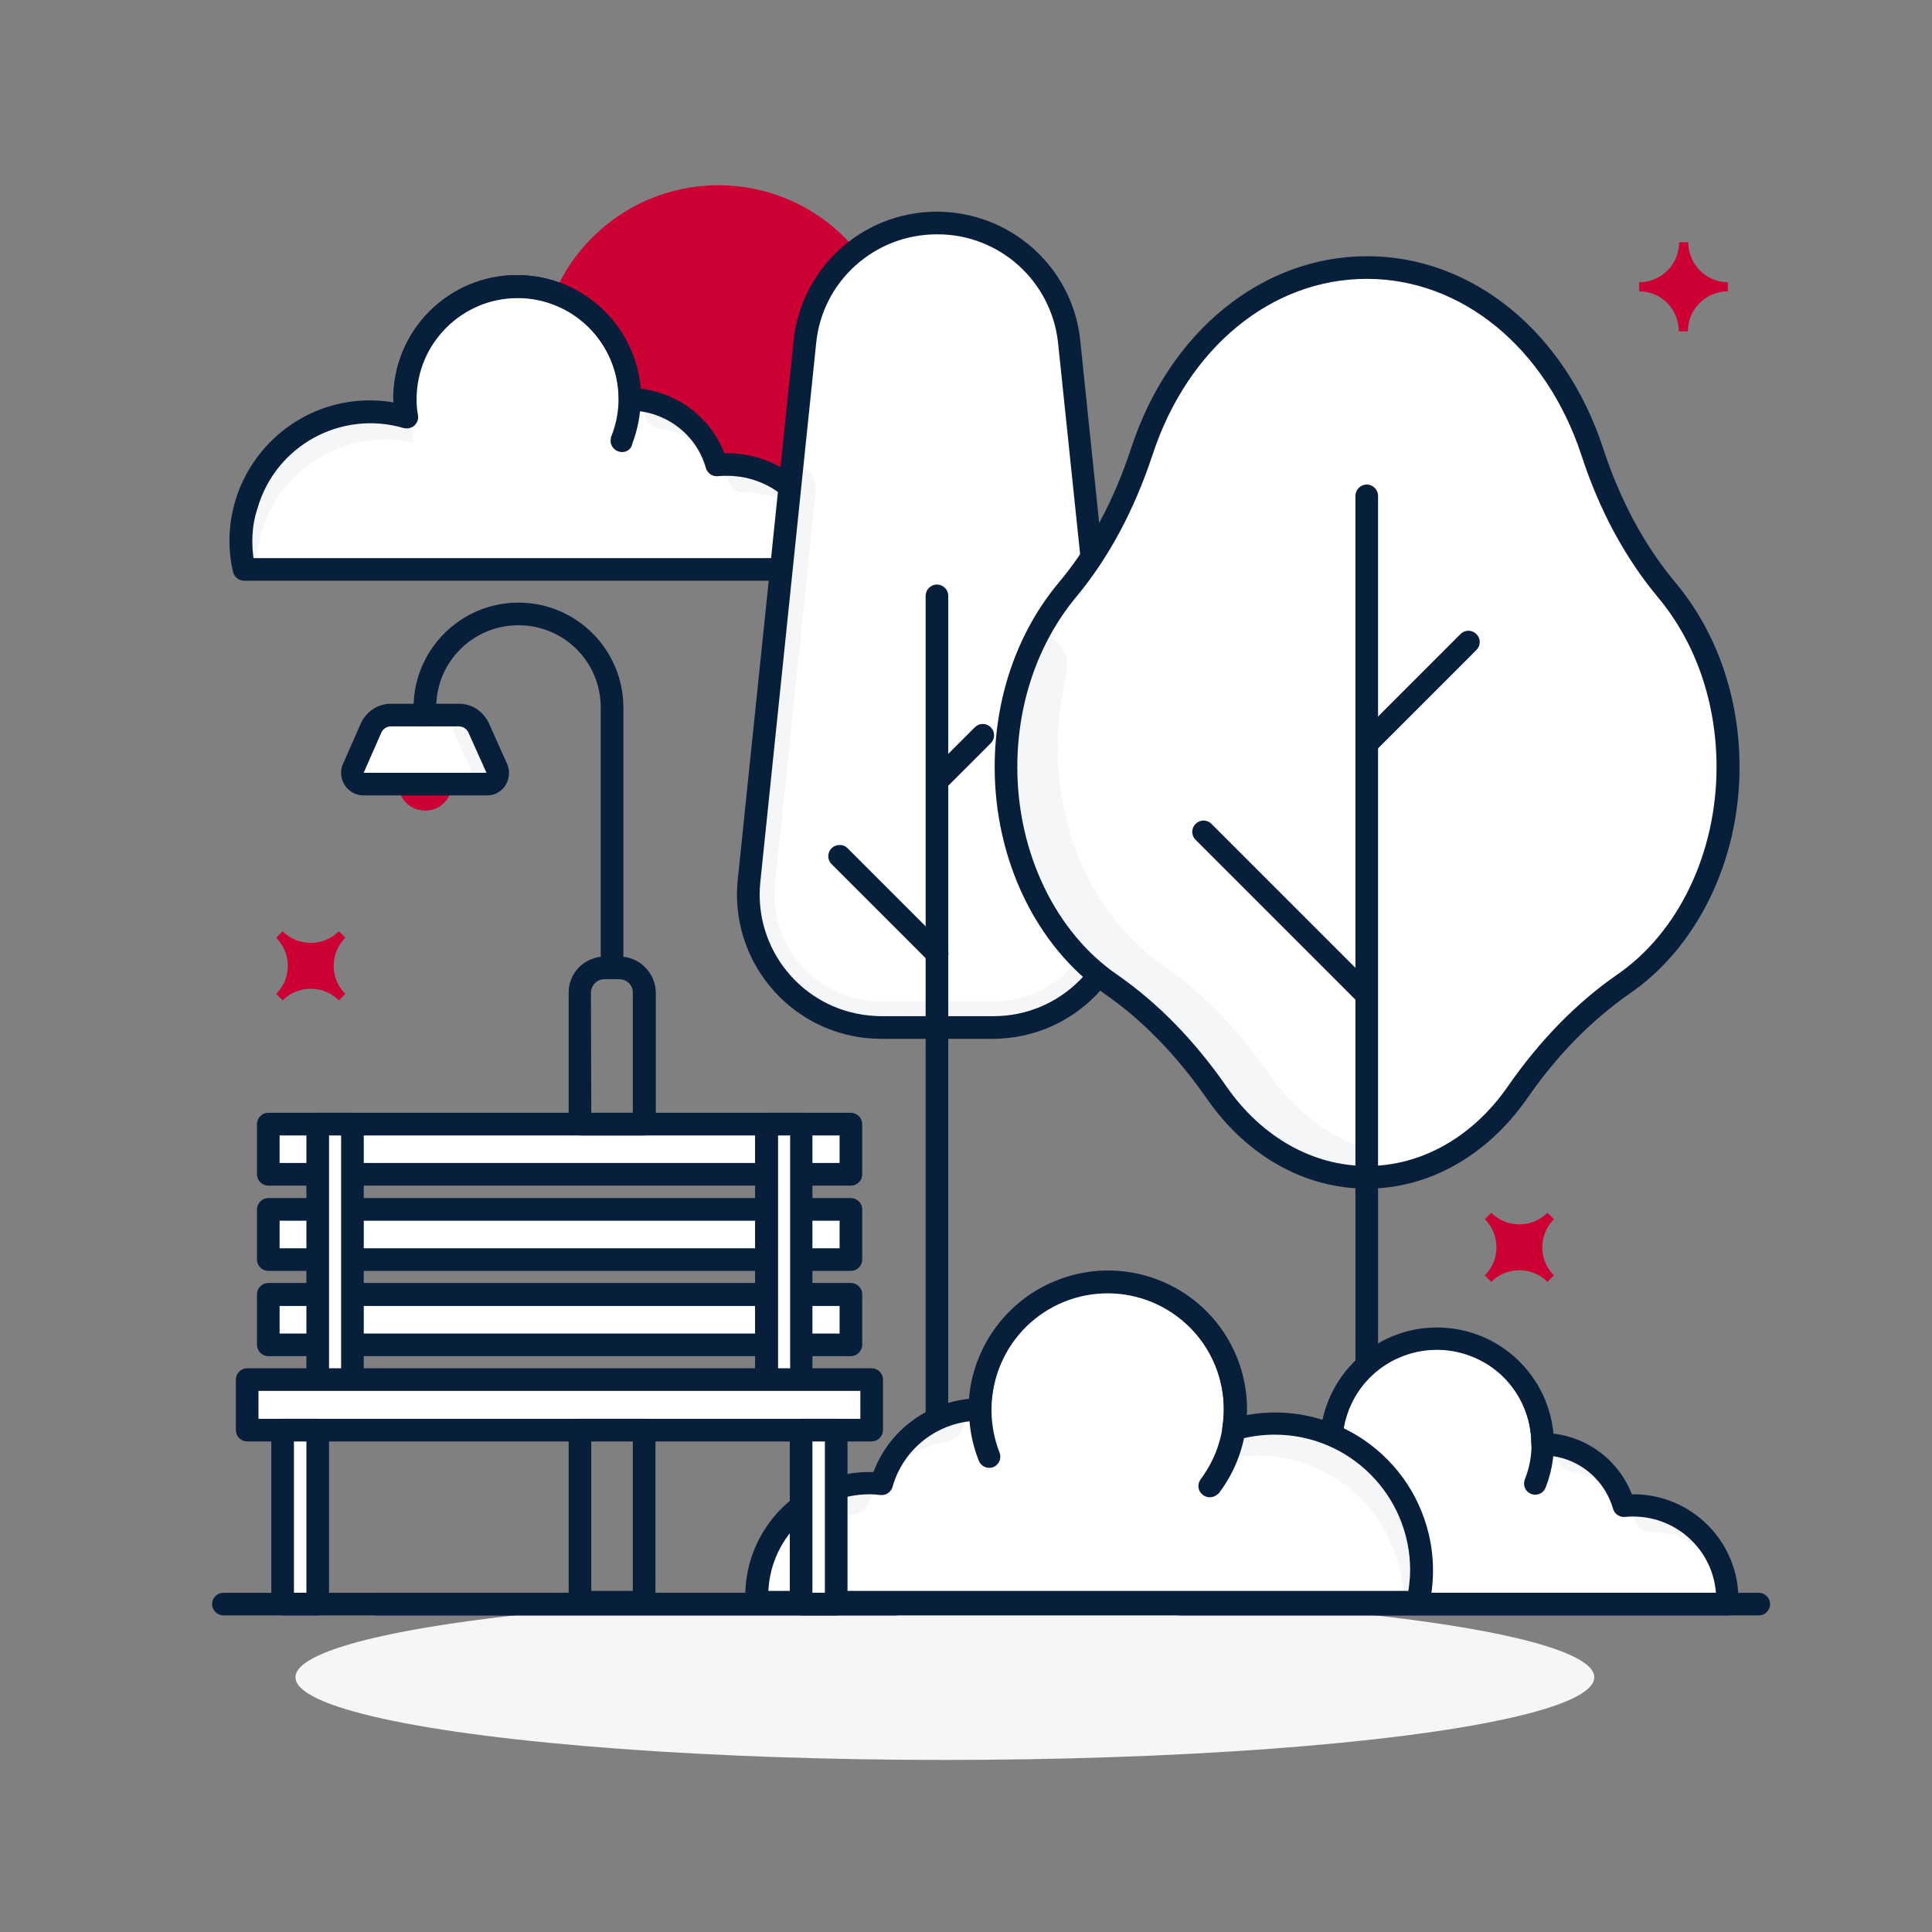<svg xmlns="http://www.w3.org/2000/svg" xmlns:xlink="http://www.w3.org/1999/xlink" id="Layer_1" x="0px" y="0px" viewBox="0 0 512 512" style="enable-background:new 0 0 512 512;" xml:space="preserve"><rect x="0" y="0" width="512" height="512" fill="#808080" stroke="none"/><style type="text/css">	.st0{fill:#F4F6F8;}	.st1{fill:#CC0033;}	.st2{fill:#FFFFFF;}	.st3{fill:#081F3B;stroke:#081F3B;stroke-width:3;stroke-miterlimit:10;}</style><ellipse class="st0" cx="250.4" cy="444.5" rx="172.1" ry="21.9"></ellipse><circle class="st1" cx="190.4" cy="96.4" r="47.3"></circle><path class="st2" d="M64.7,150.9c-4.1-18.5,7.5-36.8,25.9-40.9c5.7-1.3,11.6-1.1,17.1,0.6c-0.3-1.6-0.4-3.1-0.4-4.7 c0-16.5,13.4-29.8,29.8-29.8S167,89.3,167,105.8c10.7,0,20.1,7.1,23,17.4c0.9-0.1,1.8-0.1,2.8-0.1c14.6,0,26.4,11.8,26.4,26.4 c0,0,0,0,0,0c0,0.5,0,1,0,1.4L64.7,150.9z"></path><path class="st0" d="M189.5,122c-3.7-4.6-9-7.6-14.8-8.5c-2.1-0.3-3.7-2-4-4.1c-0.1-1.1-0.3-2.2-0.6-3.3 C179.1,107.3,186.6,113.5,189.5,122z"></path><path class="st0" d="M196.8,130.4L196.8,130.4c-1.6,0-3-0.9-3.6-2.4c-0.7-1.7-1.6-3.4-2.7-4.9c0.8-0.1,1.5-0.1,2.3-0.1 c11.1,0,21.1,7,24.9,17.5C212.6,134.1,204.9,130.4,196.8,130.4z"></path><path class="st0" d="M98.1,109.1c3.3,0,6.5,0.5,9.6,1.4c-0.1-0.8-0.2-1.7-0.3-2.6l0.5,1.3l1.8,8.1c-18.4-4.2-36.8,7.4-40.9,25.8 c-0.6,2.5-0.9,5.1-0.9,7.6v0.1h-3.2c-4.1-18.5,7.5-36.8,25.9-40.9C93.1,109.4,95.6,109.1,98.1,109.1z"></path><path class="st3" d="M219.1,152.4H64.7c-0.7,0-1.3-0.5-1.5-1.2c-0.6-2.6-0.9-5.2-0.9-7.8c0-19.7,16-35.8,35.7-35.8 c2.7,0,5.3,0.3,7.9,0.9c-0.1-0.9-0.1-1.8-0.1-2.7c-0.1-17.3,13.9-31.4,31.2-31.4c16.8,0,30.6,13.2,31.4,30 c10.3,0.7,19.2,7.5,22.5,17.2c0.6,0,1.1,0,1.7,0c15.4,0,27.9,12.5,27.9,27.9c0,0.5,0,1,0,1.5C220.5,151.8,219.9,152.4,219.1,152.4z  M65.9,149.4h151.7c-0.1-13.7-11.2-24.8-24.9-24.8c-0.9,0-1.7,0-2.6,0.1c-0.7,0.1-1.4-0.4-1.6-1.1c-2.7-9.6-11.5-16.2-21.5-16.3 c-0.8,0-1.5-0.7-1.5-1.5c0-15.6-12.7-28.3-28.3-28.3c-15.6,0-28.3,12.7-28.3,28.3c0,1.5,0.1,3,0.4,4.5c0.1,0.5-0.1,1-0.5,1.4 c-0.4,0.3-0.9,0.4-1.4,0.3c-17.4-5.1-35.6,4.9-40.6,22.3C65.2,139.1,65,144.3,65.9,149.4L65.9,149.4z"></path><path class="st3" d="M164.9,118.3c-0.2,0-0.4,0-0.6-0.1c-0.8-0.3-1.2-1.2-0.9-1.9c0,0,0,0,0-0.1c5.8-14.5-1.3-31-15.9-36.8 c-14.5-5.8-31,1.3-36.8,15.9c-1.3,3.3-2,6.9-2,10.4c0,0.8-0.7,1.5-1.5,1.5s-1.5-0.7-1.5-1.5c0-17.3,14-31.3,31.3-31.3 s31.3,14,31.3,31.3c0,3.9-0.8,7.9-2.2,11.5C166.1,117.9,165.5,118.3,164.9,118.3z"></path><path class="st2" d="M263.2,272.3h-29.7c-19.5,0-35.2-15.8-35.2-35.3c0-1.2,0.1-2.4,0.2-3.6l14.8-142.8c1.9-17.9,17-31.6,35-31.6 l0,0c18,0,33.1,13.6,35,31.6l14.9,142.8c2,19.4-12,36.7-31.4,38.7C265.6,272.2,264.4,272.3,263.2,272.3z"></path><path class="st0" d="M296.7,219.2L296.7,219.2c-3.3-0.2-6.1,2.4-6.3,5.7c0,0.3,0,0.7,0,1l0.9,8.3c1.6,15.5-9.7,29.5-25.2,31.1 c-1,0.1-1.9,0.1-2.9,0.1h-29.7c-15.6,0-28.3-12.7-28.3-28.3c0-1,0.1-2,0.2-2.9L216.2,130c0.3-3-1.6-5.7-4.4-6.5l-1.8-0.5 l-11.5,110.4c-2,19.4,12,36.7,31.4,38.7c1.2,0.1,2.4,0.2,3.6,0.2h29.7c19.5,0,35.2-15.8,35.2-35.3c0-1.2-0.1-2.4-0.2-3.6 L296.7,219.2z"></path><path class="st3" d="M263.2,273.8h-29.7c-20.3,0-36.7-16.5-36.7-36.8c0-1.2,0.1-2.5,0.2-3.7l14.8-142.8 c2.1-20.2,20.1-34.8,40.3-32.7c17.3,1.8,31,15.5,32.7,32.7l14.8,142.8c2.1,20.2-12.6,38.2-32.7,40.3 C265.7,273.7,264.4,273.8,263.2,273.8z M248.3,60.6c-17.3,0-31.8,13-33.5,30.2l-14.8,142.8c-1.9,18.5,11.5,35.1,30.1,37 c1.2,0.1,2.3,0.2,3.5,0.2h29.7c18.6,0,33.7-15.1,33.7-33.8c0-1.2-0.1-2.3-0.2-3.4L281.9,90.8C280.1,73.6,265.6,60.5,248.3,60.6z"></path><path class="st3" d="M248.3,387.4c-0.8,0-1.5-0.7-1.5-1.5v-228c0-0.8,0.7-1.5,1.5-1.5s1.5,0.7,1.5,1.5v228 C249.8,386.8,249.1,387.4,248.3,387.4z"></path><path class="st3" d="M248.4,208.5c-0.8,0-1.5-0.7-1.5-1.5c0-0.4,0.2-0.8,0.4-1.1l12.1-12.1c0.6-0.6,1.5-0.6,2.1,0s0.6,1.5,0,2.1 L249.4,208C249.2,208.3,248.8,208.5,248.4,208.5z"></path><path class="st3" d="M248.4,254.2c-0.4,0-0.8-0.2-1.1-0.4l-25.9-25.9c-0.6-0.6-0.5-1.6,0.1-2.1c0.6-0.5,1.5-0.5,2,0l25.9,25.9 c0.6,0.6,0.6,1.5,0,2.1C249.2,254,248.8,254.2,248.4,254.2z"></path><path class="st2" d="M441.6,156.4c-9-10.8-15.4-23.4-19.8-36.7c-9.3-28.2-32.2-48.7-59.6-48.7l0,0c-27.4,0-50.4,20.5-59.6,48.7 c-4.4,13.3-10.8,26-19.8,36.7c-10,12-16.2,28.6-16.2,46.9l0,0c0,24.6,11.2,46.1,27.8,57.5c11.1,7.7,20.4,17.7,28.1,28.8 c9.5,13.8,23.9,22.4,39.7,22.4l0,0c15.8,0,30.2-8.6,39.7-22.4c7.7-11.1,17-21.1,28.1-28.8c16.6-11.4,27.8-32.9,27.8-57.6l0,0 C457.9,185,451.6,168.4,441.6,156.4z"></path><path class="st0" d="M362.2,304.6c-10.3-3.4-19.3-10.5-26-20.1c-7.7-11.1-17-21.1-28.1-28.8c-16.6-11.4-27.8-32.9-27.8-57.5 c0-6.4,0.8-12.8,2.3-19.1c1.2-4.6-1.2-9.3-5.5-11.1l-1.6-0.7c-5.9,11.1-9,23.5-8.9,36.1c0,24.6,11.2,46.1,27.8,57.6 c11.1,7.7,20.4,17.7,28.1,28.8c9.5,13.7,23.9,22.3,39.7,22.3V304.6z"></path><path class="st3" d="M362.2,313.5c-15.9,0-30.8-8.4-41-23c-8.2-11.8-17.5-21.4-27.7-28.4c-17.5-12.1-28.4-34.6-28.4-58.8 c0-18.1,5.9-35.1,16.6-47.9c8.3-9.9,14.9-22.1,19.5-36.2c9.9-30.2,33.9-49.8,61.1-49.8s51.2,19.6,61.1,49.8 c4.6,14.1,11.2,26.3,19.5,36.2l0,0c10.7,12.8,16.6,29.8,16.6,47.9c0,24.2-10.9,46.7-28.5,58.8c-10.2,7.1-19.6,16.6-27.7,28.4 C393,305.1,378.1,313.5,362.2,313.5z M362.2,72.4c-25.9,0-48.7,18.7-58.2,47.7c-4.8,14.5-11.5,27-20,37.2 c-10.2,12.3-15.9,28.6-15.9,46c0,23.2,10.4,44.8,27.2,56.3c10.5,7.3,20.1,17.1,28.5,29.2c9.6,13.8,23.6,21.7,38.5,21.7 s28.9-7.9,38.5-21.7c8.4-12.1,18-21.9,28.5-29.2c16.8-11.5,27.1-33.1,27.1-56.3c0-17.4-5.6-33.7-15.9-46 c-8.5-10.2-15.3-22.7-20-37.2C410.9,91.1,388.1,72.4,362.2,72.4z"></path><path class="st3" d="M362.2,403.6c-0.8,0-1.5-0.7-1.5-1.5V131.4c0-0.8,0.7-1.5,1.5-1.5s1.5,0.7,1.5,1.5v270.7 C363.7,402.9,363,403.6,362.2,403.6z"></path><path class="st3" d="M362.2,265.1c-0.4,0-0.8-0.2-1.1-0.4l-43.2-43.2c-0.6-0.6-0.6-1.5,0-2.1c0.6-0.6,1.5-0.6,2.1,0c0,0,0,0,0,0 l43.2,43.2c0.6,0.6,0.6,1.5,0,2.1C363,265,362.6,265.1,362.2,265.1z"></path><path class="st3" d="M362.7,198.2c-0.8,0-1.5-0.7-1.5-1.5c0-0.4,0.2-0.8,0.4-1.1l26.5-26.5c0.6-0.6,1.5-0.6,2.1,0s0.6,1.5,0,2.1 l-26.5,26.5C363.5,198,363.1,198.2,362.7,198.2z"></path><path class="st2" d="M312.6,425.1c-3.9-17.4,7-34.6,24.4-38.5c5.3-1.2,10.9-1,16.1,0.5c-2.2-15.3,8.5-29.5,23.8-31.6 c15.3-2.2,29.5,8.5,31.6,23.8c0.2,1.1,0.3,2.3,0.3,3.4c10,0,18.9,6.7,21.6,16.3c13.7-1.4,25.9,8.5,27.3,22.2 c0.1,0.8,0.1,1.6,0.1,2.5c0,0.5,0,0.9,0,1.4L312.6,425.1z"></path><path class="st0" d="M430,397.9c-3.5-4.3-8.4-7.1-13.9-8c-2-0.3-3.5-1.9-3.7-3.9c-0.1-1-0.3-2.1-0.6-3.1 C420.3,384.1,427.3,389.9,430,397.9z"></path><path class="st0" d="M436.9,405.9L436.9,405.9c-1.5,0-2.8-0.8-3.4-2.2c-0.7-1.6-1.5-3.2-2.5-4.6c0.7-0.1,1.4-0.1,2.1-0.1 c10.5,0,19.8,6.6,23.4,16.4C451.7,409.4,444.5,405.8,436.9,405.9z"></path><path class="st0" d="M344.1,385.9c3.1,0,6.1,0.4,9,1.3c-0.1-0.8-0.2-1.6-0.3-2.4l0.5,1.2l1.6,7.6c-17.3-3.9-34.6,6.9-38.5,24.2 c-0.5,2.4-0.8,4.8-0.8,7.2v0.1h-3c-3.9-17.4,7-34.6,24.4-38.5C339.4,386.2,341.7,385.9,344.1,385.9L344.1,385.9z"></path><path class="st3" d="M457.8,426.6H312.6c-0.7,0-1.3-0.5-1.5-1.2c-4.1-18.2,7.4-36.2,25.5-40.3c4.8-1.1,9.8-1.1,14.7,0 c-0.1-0.8-0.1-1.6-0.1-2.4c0.3-16.3,13.9-29.3,30.2-28.9c15.3,0.3,27.8,12.2,28.8,27.5c9.7,0.6,18.1,7,21.2,16.2c0.5,0,1,0,1.5,0 c14.5,0,26.3,11.8,26.3,26.3c0,0.5,0,1,0,1.4C459.3,426,458.6,426.6,457.8,426.6z M313.8,423.6h142.5c-0.1-12.8-10.5-23.1-23.3-23.2 c-0.8,0-1.6,0-2.5,0.1c-0.7,0.1-1.4-0.4-1.6-1.1c-2.6-9-10.8-15.2-20.1-15.2c-0.8,0-1.5-0.7-1.5-1.5c0-14.7-11.8-26.6-26.5-26.6 c-14.7,0-26.6,11.8-26.6,26.5c0,1.4,0.1,2.9,0.3,4.3c0.1,0.8-0.4,1.6-1.3,1.7c-0.2,0-0.4,0-0.6,0c-16.3-4.8-33.3,4.5-38.1,20.8 c-0.8,2.8-1.2,5.7-1.2,8.7C313.3,419.9,313.5,421.8,313.8,423.6L313.8,423.6z"></path><path class="st3" d="M358.4,401.1c-0.5,0-0.9-0.2-1.2-0.6c-9.8-13.1-7.1-31.6,5.9-41.3c13.1-9.8,31.6-7.1,41.3,5.9 c6.2,8.2,7.6,19,3.8,28.6c-0.3,0.8-1.2,1.1-1.9,0.8c-0.8-0.3-1.1-1.2-0.8-1.9c5.4-13.6-1.2-29.1-14.9-34.5 c-13.6-5.4-29.1,1.2-34.5,14.9c-3.4,8.6-2.1,18.3,3.4,25.7c0.5,0.7,0.4,1.6-0.3,2.1C359,401,358.7,401.1,358.4,401.1L358.4,401.1z"></path><path class="st2" d="M375.7,424.6c4.7-20.9-8.5-41.7-29.4-46.4c-2.8-0.6-5.6-0.9-8.5-0.9c-3.7,0-7.4,0.5-10.9,1.6 c0.3-1.8,0.4-3.5,0.4-5.3c-0.3-18.7-15.7-33.6-34.4-33.2c-18.2,0.3-32.9,15-33.2,33.2c-12.1,0-22.7,8.1-26,19.7 c-1-0.1-2.1-0.2-3.1-0.2c-16.5,0-30,13.4-30,29.9c0,0,0,0,0,0c0,0.5,0,1.1,0.1,1.6L375.7,424.6z"></path><path class="st0" d="M234.1,391.8c4.2-5.2,10.2-8.6,16.8-9.7c2.4-0.4,4.2-2.3,4.5-4.7c0.2-1.2,0.4-2.5,0.7-3.7 C245.9,375.2,237.4,382.1,234.1,391.8z"></path><path class="st0" d="M225.9,401.4L225.9,401.4c1.8,0,3.4-1,4.1-2.7c0.8-2,1.8-3.8,3.1-5.5c-0.9-0.1-1.7-0.1-2.6-0.1 c-12.6,0-23.9,7.9-28.2,19.8C208,405.6,216.7,401.4,225.9,401.4z"></path><path class="st0" d="M337.8,377.3c-3.7,0-7.4,0.5-10.9,1.6c0.2-1,0.3-2,0.3-2.9l-0.6,1.5l-2,9.2c20.9-4.7,41.7,8.4,46.4,29.3 c0.6,2.8,1,5.7,1,8.6v0.2h3.7c4.7-20.9-8.5-41.7-29.4-46.4C343.5,377.6,340.7,377.3,337.8,377.3L337.8,377.3z"></path><path class="st3" d="M375.7,426.1H200.6c-0.8,0-1.5-0.6-1.5-1.4c0-0.6-0.1-1.1-0.1-1.7c0-17.4,14.1-31.4,31.4-31.4 c0.7,0,1.4,0,2.1,0.1c3.7-11.2,13.9-18.9,25.7-19.6c0.9-19.5,17.5-34.5,36.9-33.6c18.8,0.9,33.5,16.3,33.7,35.1c0,1.1,0,2.2-0.1,3.3 c21.7-5.1,43.4,8.4,48.5,30.1c1.4,5.9,1.4,12.1,0.1,18C377,425.7,376.4,426.1,375.7,426.1z M202.1,423.1h172.4 c0.4-2.3,0.7-4.7,0.7-7c0-20.6-16.7-37.4-37.4-37.4c-3.5,0-7.1,0.5-10.5,1.5c-0.5,0.1-1,0-1.4-0.3c-0.4-0.3-0.6-0.9-0.5-1.4 c2.8-17.6-9.2-34.2-26.8-37c-17.6-2.8-34.2,9.2-37,26.8c-0.3,1.7-0.4,3.4-0.4,5.2c0,0.8-0.7,1.5-1.5,1.5c-11.4,0-21.5,7.6-24.6,18.6 c-0.2,0.7-0.9,1.2-1.6,1.1c-1-0.1-2-0.2-3-0.2c-15.7,0-28.4,12.7-28.4,28.4V423.1z"></path><path class="st3" d="M320.6,395.3c-0.3,0-0.6-0.1-0.9-0.3c-0.7-0.5-0.8-1.4-0.3-2.1c10.7-14.3,7.8-34.5-6.5-45.2 c-14.3-10.7-34.5-7.8-45.2,6.5c-6.7,9-8.3,20.8-4.2,31.3c0.3,0.8-0.1,1.6-0.8,1.9c-0.8,0.3-1.6-0.1-1.9-0.8l0,0 c-7.2-18.1,1.6-38.7,19.8-45.9c18.1-7.2,38.7,1.6,45.9,19.8c4.5,11.4,2.8,24.4-4.6,34.2C321.5,395.1,321,395.3,320.6,395.3z"></path><path class="st3" d="M466.1,426.6H99.8c-0.8,0-1.5-0.7-1.5-1.5s0.7-1.5,1.5-1.5h366.3c0.8,0,1.5,0.7,1.5,1.5 S466.9,426.6,466.1,426.6z"></path><rect x="71.1" y="297.9" class="st2" width="154.4" height="13.3"></rect><path class="st3" d="M225.5,312.7H71.1c-0.8,0-1.5-0.7-1.5-1.5v-13.3c0-0.8,0.7-1.5,1.5-1.5h154.4c0.8,0,1.5,0.7,1.5,1.5v13.3 C227,312.1,226.3,312.7,225.5,312.7z M72.6,309.7H224v-10.3H72.6L72.6,309.7z"></path><rect x="71.1" y="320.5" class="st2" width="154.4" height="13.3"></rect><path class="st3" d="M225.5,335.3H71.1c-0.8,0-1.5-0.7-1.5-1.5v-13.3c0-0.8,0.7-1.5,1.5-1.5h154.4c0.8,0,1.5,0.7,1.5,1.5v13.3 C227,334.6,226.3,335.3,225.5,335.3z M72.6,332.3H224V322H72.6L72.6,332.3z"></path><rect x="71.1" y="343" class="st2" width="154.4" height="13.3"></rect><path class="st3" d="M225.5,357.9H71.1c-0.8,0-1.5-0.7-1.5-1.5V343c0-0.8,0.7-1.5,1.5-1.5h154.4c0.8,0,1.5,0.7,1.5,1.5v13.3 C227,357.2,226.3,357.9,225.5,357.9C225.5,357.9,225.5,357.9,225.5,357.9z M72.6,354.9H224v-10.3H72.6L72.6,354.9z"></path><rect x="84.2" y="297.9" class="st2" width="9.2" height="76.7"></rect><path class="st3" d="M93.4,376.1h-9.2c-0.8,0-1.5-0.7-1.5-1.5v-76.7c0-0.8,0.7-1.5,1.5-1.5h9.2c0.8,0,1.5,0.7,1.5,1.5v76.7 C94.9,375.4,94.2,376.1,93.4,376.1z M85.7,373.1h6.2v-73.7h-6.2V373.1z"></path><rect x="203.1" y="297.9" class="st2" width="9.2" height="76.7"></rect><path class="st3" d="M212.3,376.1h-9.2c-0.8,0-1.5-0.7-1.5-1.5v-76.7c0-0.8,0.7-1.5,1.5-1.5h9.2c0.8,0,1.5,0.7,1.5,1.5v76.7 C213.8,375.4,213.2,376.1,212.3,376.1z M204.7,373.1h6.2v-73.7h-6.2V373.1z"></path><rect x="65.5" y="365.6" class="st2" width="165.5" height="13.3"></rect><path class="st3" d="M231,380.5H65.5c-0.8,0-1.5-0.7-1.5-1.5v-13.4c0-0.8,0.7-1.5,1.5-1.5H231c0.8,0,1.5,0.7,1.5,1.5V379 C232.5,379.8,231.8,380.5,231,380.5z M67,377.5h162.5v-10.4H67V377.5z"></path><rect x="74.9" y="379" class="st2" width="9.3" height="46.1"></rect><path class="st3" d="M84.2,426.6h-9.3c-0.8,0-1.5-0.7-1.5-1.5V379c0-0.8,0.7-1.5,1.5-1.5h9.3c0.8,0,1.5,0.7,1.5,1.5v46.1 C85.7,426,85,426.6,84.2,426.6z M76.4,423.6h6.3v-43.1h-6.3V423.6z"></path><rect x="212.3" y="379" class="st2" width="9.3" height="46.1"></rect><path class="st3" d="M221.6,426.6h-9.3c-0.8,0-1.5-0.7-1.5-1.5V379c0-0.8,0.7-1.5,1.5-1.5h9.3c0.8,0,1.5,0.7,1.5,1.5v46.1 C223.1,426,222.5,426.6,221.6,426.6z M213.8,423.6h6.3v-43.1h-6.3V423.6z"></path><path class="st3" d="M237.4,426.6H59.2c-0.8,0-1.5-0.7-1.5-1.5s0.7-1.5,1.5-1.5l0,0h178.2c0.8,0,1.5,0.7,1.5,1.5 S238.2,426.6,237.4,426.6z"></path><path class="st3" d="M170.7,426.1h-17c-0.8,0-1.5-0.7-1.5-1.5V379c0-0.8,0.7-1.5,1.5-1.5h17c0.8,0,1.5,0.7,1.5,1.5v45.7 C172.2,425.5,171.6,426.1,170.7,426.1z M155.2,423.1h14v-42.7h-14V423.1z"></path><path class="st2" d="M96.4,207.8h32.4c1.7,0,3-1.3,3-3c0-0.4-0.1-0.9-0.3-1.3l-4.8-10.7c-0.9-2.1-3-3.4-5.2-3.4h-18 c-2.3,0-4.3,1.3-5.2,3.4l-4.8,10.7c-0.7,1.5,0,3.3,1.5,4C95.5,207.7,96,207.8,96.4,207.8z"></path><path class="st0" d="M124.6,203.6l-4.8-10.7c-0.9-2.1-3-3.4-5.2-3.4h7.1c2.3,0,4.3,1.3,5.2,3.4l4.8,10.7c0.7,1.5,0,3.3-1.5,4 c-0.4,0.2-0.8,0.3-1.3,0.3h-7.1c1.7,0,3-1.3,3-3C124.8,204.4,124.7,204,124.6,203.6z"></path><path class="st1" d="M112.8,214.8h-0.2c-3.9,0-7-3.1-7-7l0,0l0,0h14.2l0,0l0,0C119.7,211.7,116.6,214.8,112.8,214.8z"></path><path class="st3" d="M128.9,209.3H96.4c-2.5,0-4.5-2-4.5-4.5c0-0.6,0.1-1.3,0.4-1.8l4.7-10.7c1.2-2.6,3.7-4.3,6.6-4.3h18 c2.9,0,5.4,1.7,6.6,4.3l4.8,10.7c1,2.3,0,5-2.3,6C130.1,209.2,129.5,209.3,128.9,209.3z M103.6,191c-1.7,0-3.2,1-3.9,2.5L95,204.2 c-0.3,0.8,0,1.7,0.8,2c0.2,0.1,0.4,0.1,0.6,0.1h32.5c0.5,0,1-0.3,1.3-0.7c0.3-0.4,0.3-1,0.1-1.4l-4.8-10.7c-0.7-1.5-2.2-2.5-3.9-2.5 L103.6,191z"></path><path class="st3" d="M170.7,299.4h-17c-0.8,0-1.5-0.7-1.5-1.5V263c0-4.4,3.6-8,8.1-8h3.9c4.4,0,8,3.6,8.1,8v34.9 C172.3,298.7,171.6,299.4,170.7,299.4C170.8,299.4,170.8,299.4,170.7,299.4z M155.2,296.4h14V263c0-2.8-2.3-5-5.1-5h-3.9 c-2.8,0-5,2.2-5.1,5L155.2,296.4z"></path><path class="st3" d="M162.2,257.5c-0.8,0-1.5-0.7-1.5-1.5v-68.5c0-12.9-10.4-23.3-23.3-23.3c-12.9,0-23.3,10.4-23.3,23.3v2 c0,0.8-0.7,1.5-1.5,1.5s-1.5-0.7-1.5-1.5v-2c0-14.5,11.8-26.3,26.3-26.3c14.5,0,26.3,11.8,26.3,26.3V256 C163.7,256.8,163,257.5,162.2,257.5z"></path><path class="st1" d="M434.4,77.2v-2.4c5.8,0,10.6-4.7,10.6-10.6c0,0,0,0,0,0h2.4c0,5.8,4.7,10.6,10.5,10.6c0,0,0,0,0,0v2.4 c-5.8,0-10.6,4.7-10.6,10.6c0,0,0,0,0,0h-2.4C444.9,81.9,440.2,77.2,434.4,77.2C434.4,77.2,434.4,77.2,434.4,77.2z"></path><path class="st1" d="M73.2,248.5l1.7-1.7c4.1,4.1,10.8,4.1,14.9,0c0,0,0,0,0,0l1.7,1.7c-4.1,4.1-4.1,10.8,0,14.9c0,0,0,0,0,0 l-1.7,1.7c-4.1-4.1-10.8-4.1-14.9,0c0,0,0,0,0,0l-1.7-1.7C77.3,259.3,77.3,252.7,73.2,248.5z"></path><path class="st1" d="M393.5,323.1l1.7-1.7c4.1,4.1,10.8,4.1,14.9,0c0,0,0,0,0,0l1.7,1.7c-4.1,4.1-4.1,10.8,0,14.9c0,0,0,0,0,0 l-1.7,1.7c-4.1-4.1-10.8-4.1-14.9,0c0,0,0,0,0,0l-1.7-1.7C397.6,333.9,397.6,327.2,393.5,323.1z"></path></svg>